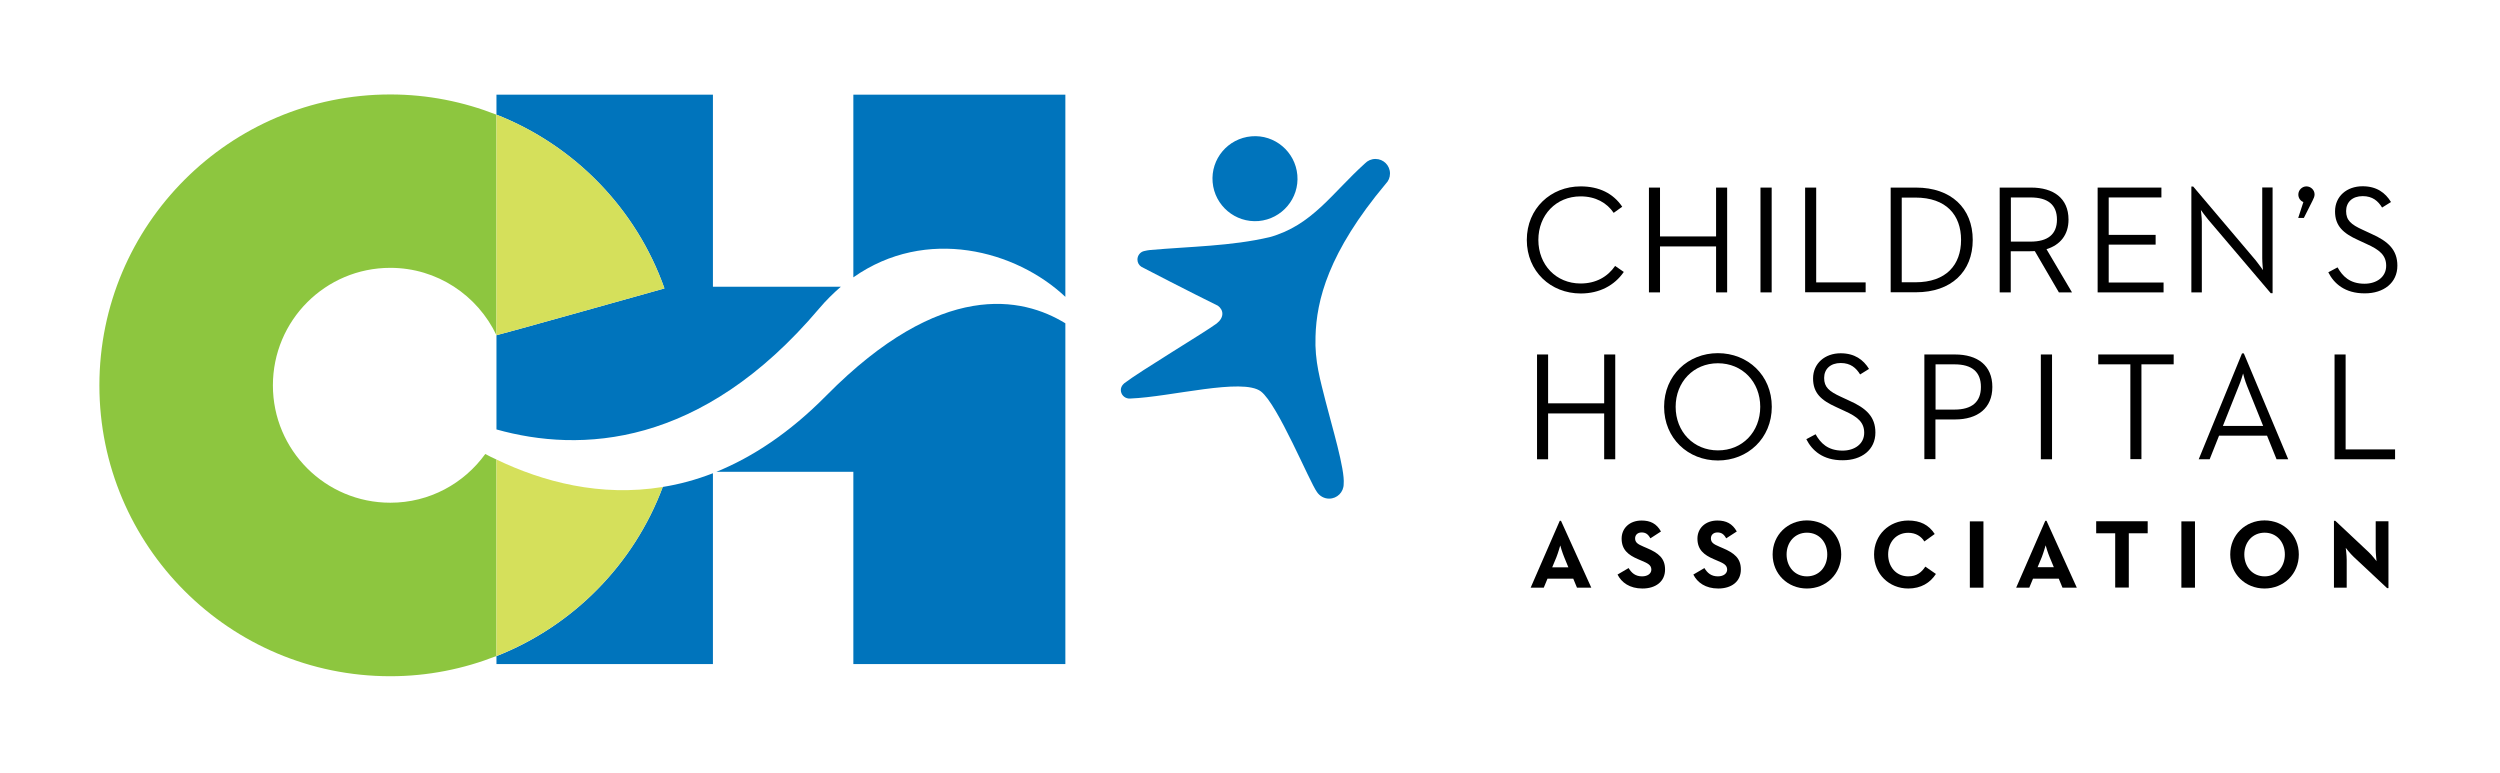 <svg xmlns="http://www.w3.org/2000/svg" xmlns:xlink="http://www.w3.org/1999/xlink" x="0px" y="0px" viewBox="0 0 207.77 64.25" style="enable-background:new 0 0 207.77 64.25;" xml:space="preserve"><style type="text/css">	.st0{fill:#8DC63F;}	.st1{fill:#0074BC;}	.st2{fill:#D5E05B;}</style><g id="Layer_1"></g><g id="Layer1">	<g>		<g>			<path d="M126.89,19.94c0-2.62,2-4.45,4.47-4.45c1.54,0,2.71,0.58,3.46,1.69l-0.71,0.51c-0.56-0.83-1.5-1.37-2.75-1.37    c-2.04,0-3.51,1.55-3.51,3.62c0,2.07,1.47,3.62,3.51,3.62c1.27,0,2.24-0.55,2.87-1.46l0.72,0.5c-0.77,1.12-2.02,1.79-3.58,1.79    C128.88,24.39,126.89,22.56,126.89,19.94z"></path>			<path d="M137.04,15.59h0.92v4.06h4.66v-4.06h0.92v8.71h-0.92v-3.82h-4.66v3.82h-0.92V15.59z"></path>			<path d="M146.31,15.59h0.93v8.71h-0.93V15.59z"></path>			<path d="M150.02,15.59h0.92v7.88h4.11v0.82h-5.03V15.59z"></path>			<path d="M157.13,15.59h2.11c2.91,0,4.71,1.71,4.71,4.35c0,2.64-1.79,4.35-4.71,4.35h-2.11V15.59z M159.18,23.46    c2.57,0,3.8-1.45,3.8-3.52c0-2.07-1.23-3.52-3.8-3.52h-1.13v7.04H159.18z"></path>			<path d="M166.2,15.59h2.61c1.82,0,3.1,0.86,3.1,2.66c0,1.28-0.7,2.11-1.83,2.46l2.12,3.59h-1.09l-2-3.43    c-0.13,0.01-0.27,0.01-0.41,0.01h-1.59v3.42h-0.92V15.59z M168.76,20.08c1.42,0,2.19-0.6,2.19-1.83c0-1.25-0.78-1.84-2.19-1.84    h-1.64v3.67H168.76z"></path>			<path d="M174.33,15.59h5.3v0.82h-4.38v3.11h3.9v0.81h-3.9v3.15h4.56v0.82h-5.48V15.59z"></path>			<path d="M183.51,18.24c-0.23-0.27-0.56-0.73-0.6-0.79c0,0.06,0.08,0.63,0.08,0.97v5.88h-0.87V15.5h0.15l5.2,6.14    c0.23,0.28,0.56,0.76,0.6,0.81c0-0.03-0.06-0.62-0.06-0.99v-5.88h0.86v8.79h-0.15L183.51,18.24z"></path>			<path d="M191.43,16.79c-0.23-0.08-0.42-0.32-0.42-0.62c0-0.38,0.32-0.68,0.67-0.68c0.36,0,0.68,0.29,0.68,0.67    c0,0.18-0.08,0.33-0.17,0.52l-0.72,1.43H191L191.43,16.79z"></path>			<path d="M193.5,22.63l0.77-0.41c0.41,0.73,1.01,1.36,2.24,1.36c1.01,0,1.8-0.56,1.8-1.49c0-0.88-0.55-1.33-1.64-1.82l-0.69-0.32    c-1.24-0.56-1.92-1.17-1.92-2.38c0-1.26,0.98-2.09,2.29-2.09c1.17,0,1.89,0.54,2.36,1.31l-0.74,0.46    c-0.33-0.54-0.79-0.95-1.61-0.95c-0.86,0-1.38,0.5-1.38,1.24c0,0.77,0.41,1.12,1.38,1.56l0.69,0.32    c1.45,0.64,2.19,1.36,2.19,2.66c0,1.43-1.14,2.3-2.7,2.3C194.87,24.39,193.96,23.55,193.5,22.63z"></path>			<path d="M127.74,29.46h0.92v4.06h4.66v-4.06h0.92v8.71h-0.92v-3.81h-4.66v3.81h-0.92V29.46z"></path>			<path d="M138.3,33.81c0-2.62,2-4.46,4.47-4.46c2.48,0,4.48,1.83,4.48,4.46c0,2.62-2,4.46-4.48,4.46    C140.3,38.27,138.3,36.44,138.3,33.81z M146.29,33.81c0-2.07-1.48-3.62-3.52-3.62c-2.02,0-3.51,1.55-3.51,3.62    s1.49,3.62,3.51,3.62C144.81,37.44,146.29,35.89,146.29,33.81z"></path>			<path d="M150.12,36.5l0.77-0.41c0.41,0.73,1.01,1.36,2.24,1.36c1.01,0,1.8-0.56,1.8-1.48c0-0.88-0.55-1.33-1.64-1.82l-0.69-0.32    c-1.24-0.56-1.92-1.16-1.92-2.38c0-1.25,0.99-2.09,2.29-2.09c1.17,0,1.89,0.54,2.36,1.3l-0.74,0.46    c-0.33-0.54-0.79-0.95-1.61-0.95c-0.86,0-1.38,0.5-1.38,1.24c0,0.77,0.41,1.11,1.38,1.56l0.69,0.32    c1.45,0.64,2.19,1.36,2.19,2.66c0,1.43-1.14,2.3-2.7,2.3C151.49,38.27,150.58,37.42,150.12,36.5z"></path>			<path d="M159.93,29.46h2.55c1.86,0,3.1,0.9,3.1,2.7c0,1.77-1.23,2.7-3.1,2.7h-1.63v3.3h-0.92V29.46z M162.43,34.04    c1.46,0,2.2-0.64,2.2-1.88c0-1.25-0.74-1.88-2.2-1.88h-1.57v3.76H162.43z"></path>			<path d="M169.61,29.46h0.93v8.71h-0.93V29.46z"></path>			<path d="M177.06,30.28h-2.68v-0.82h6.27v0.82h-2.68v7.88h-0.92V30.28z"></path>			<path d="M186.33,29.37h0.15l3.69,8.8h-0.97l-0.79-1.96h-3.99l-0.78,1.96h-0.91L186.33,29.37z M188.09,35.41l-1.34-3.33    c-0.17-0.41-0.33-1.01-0.33-1.04c-0.01,0.03-0.18,0.63-0.35,1.02l-1.33,3.34H188.09z"></path>			<path d="M194.02,29.46h0.92v7.89h4.11v0.82h-5.03V29.46z"></path>			<path d="M129.63,43.28h0.1l2.52,5.56h-1.19l-0.31-0.75h-2.14l-0.31,0.75h-1.09L129.63,43.28z M130.34,47.14L130,46.31    c-0.15-0.36-0.32-0.92-0.33-0.98c-0.01,0.03-0.17,0.6-0.32,0.98l-0.35,0.84H130.34z"></path>			<path d="M134.43,47.75l0.92-0.54c0.24,0.4,0.56,0.69,1.12,0.69c0.47,0,0.77-0.24,0.77-0.56c0-0.39-0.31-0.53-0.83-0.75    l-0.28-0.12c-0.82-0.35-1.36-0.79-1.36-1.71c0-0.85,0.65-1.5,1.66-1.5c0.72,0,1.24,0.25,1.61,0.91l-0.88,0.57    c-0.19-0.35-0.4-0.49-0.73-0.49c-0.33,0-0.54,0.21-0.54,0.49c0,0.34,0.21,0.48,0.7,0.69l0.28,0.12c0.96,0.41,1.51,0.84,1.51,1.78    c0,1.02-0.8,1.58-1.88,1.58C135.44,48.91,134.76,48.41,134.43,47.75z"></path>			<path d="M140.73,47.75l0.92-0.54c0.24,0.4,0.56,0.69,1.12,0.69c0.47,0,0.77-0.24,0.77-0.56c0-0.39-0.31-0.53-0.83-0.75    l-0.28-0.12c-0.82-0.35-1.36-0.79-1.36-1.71c0-0.85,0.65-1.5,1.66-1.5c0.72,0,1.24,0.25,1.61,0.91l-0.88,0.57    c-0.19-0.35-0.4-0.49-0.73-0.49c-0.33,0-0.54,0.21-0.54,0.49c0,0.34,0.21,0.48,0.7,0.69l0.28,0.12c0.96,0.41,1.51,0.84,1.51,1.78    c0,1.02-0.8,1.58-1.88,1.58C141.74,48.91,141.06,48.41,140.73,47.75z"></path>			<path d="M147.32,46.08c0-1.63,1.26-2.83,2.85-2.83c1.59,0,2.85,1.2,2.85,2.83c0,1.63-1.26,2.83-2.85,2.83    C148.58,48.91,147.32,47.71,147.32,46.08z M151.86,46.08c0-1.03-0.68-1.81-1.69-1.81c-1,0-1.69,0.79-1.69,1.81    s0.68,1.82,1.69,1.82C151.18,47.9,151.86,47.11,151.86,46.08z"></path>			<path d="M155.75,46.08c0-1.63,1.26-2.82,2.84-2.82c1,0,1.71,0.36,2.2,1.12L159.93,45c-0.26-0.42-0.7-0.72-1.34-0.72    c-1,0-1.67,0.77-1.67,1.8s0.67,1.82,1.67,1.82c0.71,0,1.11-0.34,1.42-0.81l0.88,0.61c-0.48,0.74-1.24,1.21-2.3,1.21    C157.01,48.91,155.75,47.71,155.75,46.08z"></path>			<path d="M163.71,43.33h1.13v5.51h-1.13V43.33z"></path>			<path d="M169.98,43.28h0.1l2.52,5.56h-1.19l-0.31-0.75h-2.14l-0.31,0.75h-1.09L169.98,43.28z M170.69,47.14l-0.35-0.84    c-0.15-0.36-0.32-0.92-0.33-0.98c-0.01,0.03-0.17,0.6-0.32,0.98l-0.35,0.84H170.69z"></path>			<path d="M175.78,44.32h-1.57v-1h4.28v1h-1.57v4.51h-1.13V44.32z"></path>			<path d="M181.29,43.33h1.13v5.51h-1.13V43.33z"></path>			<path d="M185.35,46.08c0-1.63,1.27-2.83,2.85-2.83s2.85,1.2,2.85,2.83c0,1.63-1.26,2.83-2.85,2.83S185.35,47.71,185.35,46.08z     M189.89,46.08c0-1.03-0.68-1.81-1.68-1.81c-1.01,0-1.69,0.79-1.69,1.81s0.68,1.82,1.69,1.82    C189.21,47.9,189.89,47.11,189.89,46.08z"></path>			<path d="M195.61,46.28c-0.28-0.26-0.66-0.75-0.66-0.75s0.08,0.61,0.08,1v2.31h-1.06v-5.56h0.11l2.78,2.61    c0.27,0.25,0.65,0.75,0.65,0.75s-0.07-0.62-0.07-1.01v-2.31h1.06v5.56h-0.11L195.61,46.28z"></path>		</g>		<path class="st0" d="M40.33,37.73c-1.77,2.45-4.63,4.05-7.89,4.05c-5.39,0-9.76-4.36-9.76-9.75c0-5.4,4.36-9.77,9.76-9.77   c3.89,0,7.25,2.29,8.82,5.6l0-18.33c-2.73-1.07-5.7-1.68-8.82-1.68c-13.35,0-24.18,10.83-24.18,24.18   c0,13.34,10.83,24.17,24.18,24.17c3.12,0,6.09-0.61,8.82-1.68l0-16.33C40.94,38.05,40.63,37.89,40.33,37.73z"></path>		<g>			<path class="st1" d="M55.22,23.97c0,0-13.95,3.92-13.96,3.89l0,7.83c6.95,1.95,17.01,1.54,26.81-10.04    c0.58-0.69,1.19-1.28,1.81-1.82H59.25V7.87H41.26v1.66C47.76,12.09,52.89,17.36,55.22,23.97z"></path>			<path class="st1" d="M41.26,54.53v0.66l17.99,0V39.33c-1.41,0.55-2.8,0.92-4.17,1.14C52.68,46.9,47.63,52.02,41.26,54.53z"></path>			<path class="st1" d="M68.68,32.87c-3.07,3.11-6.15,5.12-9.14,6.34h11.38v15.98l17.62,0l0-28.32    C84.98,24.68,78.22,23.22,68.68,32.87z"></path>			<path class="st1" d="M88.54,24.67l0-16.8H70.92l0,15.18C76.97,18.79,84.45,20.81,88.54,24.67z"></path>		</g>		<g>			<path class="st2" d="M55.22,23.97c-2.33-6.61-7.46-11.89-13.96-14.44l0,18.33C41.27,27.89,55.22,23.97,55.22,23.97z"></path>			<path class="st2" d="M55.08,40.47c-5.19,0.85-9.97-0.43-13.82-2.28l0,16.33C47.63,52.02,52.68,46.9,55.08,40.47z"></path>		</g>		<g>			<path class="st1" d="M115.17,15.27c0.22-0.22,0.35-0.52,0.35-0.85c0-0.67-0.54-1.21-1.21-1.21c-0.34,0-0.65,0.14-0.87,0.37l0,0    c-2.74,2.47-4.4,5.16-7.93,6.13c-3.19,0.75-6.58,0.77-9.95,1.07c-0.14,0.02-0.26,0.03-0.45,0.08c-0.33,0.06-0.58,0.36-0.58,0.71    c0,0.26,0.13,0.48,0.34,0.61c0.04,0.03,4.29,2.22,6.35,3.23c0.49,0.36,0.53,0.98-0.11,1.48c-0.97,0.72-6.34,3.94-7.67,4.96    c-0.02,0.01-0.1,0.09-0.11,0.11c-0.11,0.12-0.18,0.28-0.18,0.45c0,0.37,0.28,0.67,0.64,0.71c0.01,0,0.14,0,0.17,0    c3.32-0.13,9.31-1.74,10.83-0.59c1.39,1.05,4.05,7.54,4.66,8.36c0.22,0.33,0.59,0.55,1.01,0.55c0.67,0,1.21-0.54,1.21-1.21    c0,0,0,0,0,0c0.12-1.22-1-4.88-1.5-6.87c-0.43-1.73-0.92-3.33-0.84-5.4C109.41,24.97,110.38,20.99,115.17,15.27z"></path>			<path class="st1" d="M104.6,18.37c1.94-0.17,3.39-1.88,3.22-3.82c-0.17-1.94-1.88-3.39-3.82-3.22c-1.95,0.17-3.39,1.88-3.22,3.82    C100.95,17.09,102.66,18.53,104.6,18.37z"></path>		</g>	</g></g></svg>